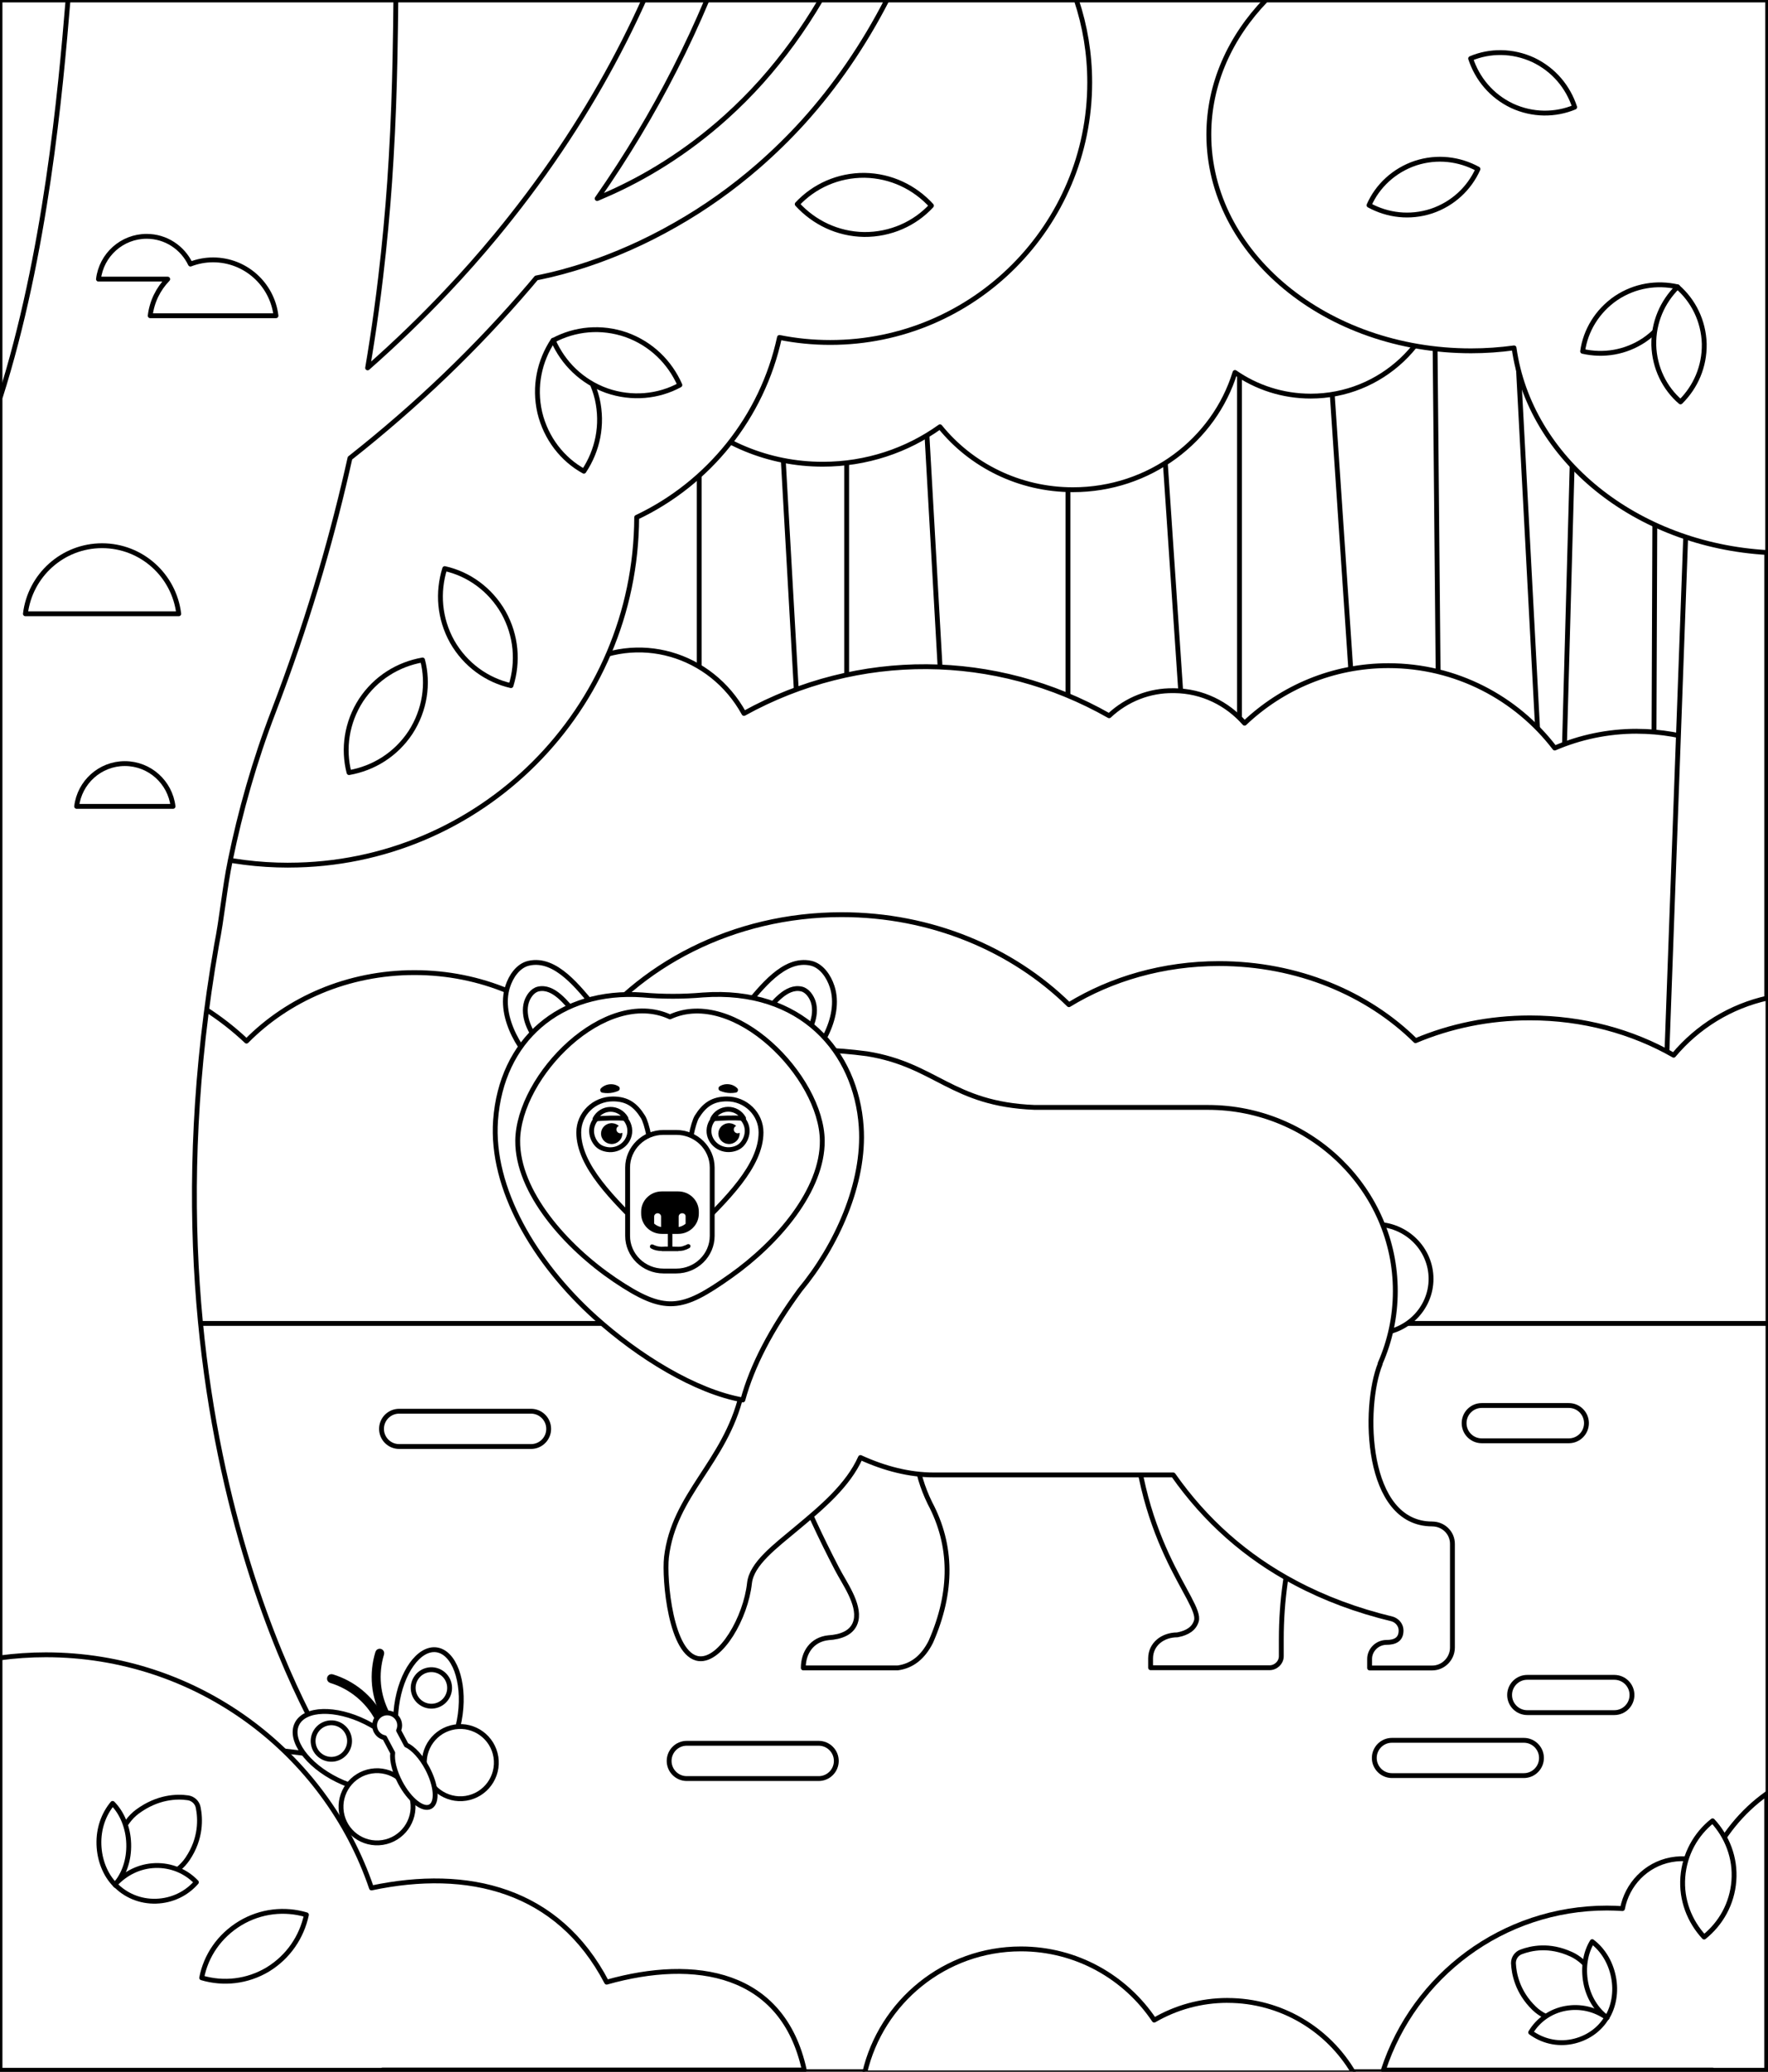 <svg width="547" height="641" viewBox="0 0 547 641" fill="none" xmlns="http://www.w3.org/2000/svg">
<rect x="0" y="0" width="547" height="641" fill="#808080" stroke="none"/>
<g clip-path="url(#clip0_2960_54199)">
<path d="M546.252 37.797H0.748V527.756H546.252V37.797Z" fill="white" stroke="black" stroke-width="1.5" stroke-linejoin="round"/>
<path d="M216.336 105.609V256.69L249.585 270.245L240.25 105.609H216.336Z" fill="white" stroke="black" stroke-width="1.5" stroke-linejoin="round"/>
<path d="M481.898 308.258L511.358 325.381L512.126 124.07L487.004 122.23L481.898 308.258Z" fill="white" stroke="black" stroke-width="1.5" stroke-linejoin="round"/>
<path d="M176.067 110.766H157.029V261.847H176.067V110.766Z" fill="white" stroke="black" stroke-width="1.5" stroke-linejoin="round"/>
<path d="M85.696 148.621H66.658V267.585H85.696V148.621Z" fill="white" stroke="black" stroke-width="1.5" stroke-linejoin="round"/>
<path d="M142.849 151.43H109.879V270.393H142.849V151.43Z" fill="white" stroke="black" stroke-width="1.5" stroke-linejoin="round"/>
<path d="M261.941 118.211V269.292L295.18 282.847L285.856 118.211H261.941Z" fill="white" stroke="black" stroke-width="1.5" stroke-linejoin="round"/>
<path d="M330.414 118.781V269.852L369.996 283.417L358.886 118.781H330.414Z" fill="white" stroke="black" stroke-width="1.5" stroke-linejoin="round"/>
<path d="M383.488 84.914V269.852L423.07 283.417L411.96 118.781L383.488 84.914Z" fill="white" stroke="black" stroke-width="1.5" stroke-linejoin="round"/>
<path d="M443.672 72.481L445.517 269.294L478.756 282.848L467.586 72.481H443.672Z" fill="white" stroke="black" stroke-width="1.5" stroke-linejoin="round"/>
<path d="M541.326 267.734C541.336 275.261 543.111 282.368 546.253 288.666V246.652C543.091 253 541.316 260.157 541.326 267.724V267.734Z" fill="white" stroke="black" stroke-width="1.5" stroke-linejoin="round"/>
<path d="M543.111 272.924C517.122 272.944 496.08 294.076 496.1 320.116C496.12 346.165 517.202 367.257 543.181 367.237C544.208 367.237 545.235 367.187 546.252 367.127V273.034C545.215 272.964 544.168 272.914 543.111 272.914V272.924Z" fill="white" stroke="black" stroke-width="1.5" stroke-linejoin="round"/>
<path d="M0.748 264.965V318.494C5.974 310.907 9.045 301.721 9.065 291.804C9.085 281.838 6.004 272.592 0.748 264.975V264.965Z" fill="white" stroke="black" stroke-width="1.5" stroke-linejoin="round"/>
<path d="M40.688 326.283C40.709 302.652 23.376 283.06 0.748 279.621V372.865C23.346 369.436 40.669 349.884 40.688 326.273V326.283Z" fill="white" stroke="black" stroke-width="1.5" stroke-linejoin="round"/>
<path d="M506.391 226.25C497.386 226.25 488.809 228.109 481.021 231.448C469.173 215.954 450.534 205.958 429.552 205.958C412.309 205.967 396.662 212.745 385.054 223.761C379.689 217.663 372 213.794 363.413 213.704C363.304 213.704 363.194 213.704 363.084 213.704C355.734 213.575 348.614 216.343 343.159 221.461C308.015 201.469 265.552 201.199 230.179 220.742C219.927 202.079 197.069 195.572 179.109 206.217C170.333 211.455 163.93 220.122 161.318 230.278C162.036 227.489 150.507 220.212 148.473 219.072C143.277 216.154 137.463 214.394 131.539 213.954C123.92 213.385 116.022 214.884 109.33 218.573C101.541 213.545 92.297 210.616 82.374 210.606C61.86 210.606 44.229 223.041 36.37 240.864C31.304 238.105 25.5 236.526 19.337 236.516C12.536 236.506 6.173 238.385 0.758 241.674V302.92C8.357 307.448 17.631 309.197 26.936 307.098C22.837 311.306 19.307 316.055 16.455 321.193C-1.945 354.03 9.683 395.604 42.434 414.076C47.539 434.828 61.641 452.191 80.878 461.418C116.391 478.441 158.944 463.397 175.927 427.801C179.617 420.064 181.801 411.987 182.589 403.92C198.695 418.305 215.848 431.35 233.011 440.336C274.098 461.618 321.349 455.96 356.153 429.79C375.65 458.389 413.566 469.265 445.718 453.851C464.955 444.624 479.056 427.261 484.162 406.509C503.858 395.404 515.895 375.931 518.378 355.039C528.76 353.1 538.264 348.692 546.272 342.434V240.024C535.272 231.418 521.45 226.27 506.411 226.26L506.391 226.25Z" fill="white" stroke="black" stroke-width="1.5" stroke-linejoin="round"/>
<path d="M165.871 114.538C188.449 113.59 206.036 95.668 205.151 74.509C204.266 53.35 185.246 36.967 162.667 37.915C140.089 38.864 122.502 56.785 123.387 77.944C124.272 99.103 143.293 115.487 165.871 114.538Z" fill="white" stroke="black" stroke-width="1.5" stroke-linejoin="round"/>
<path d="M546.252 0.75H39.99V84.917H546.252V0.75Z" fill="white" stroke="black" stroke-width="1.5" stroke-linejoin="round"/>
<path d="M525.768 0.75C526.675 14.105 525.678 28.429 525.678 28.429L524.91 55.269L524.062 84.907L523.983 87.616L523.733 96.203L523.245 113.386L522.497 139.576L514 373.095L546.601 337.739V0.75H525.758H525.768Z" fill="white" stroke="black" stroke-width="1.5" stroke-linejoin="round"/>
<path d="M394.767 0H362.535H258.091C252.038 7.127 247.81 15.784 246.104 25.28C216.316 29.279 193.379 54.109 193.379 84.167C193.379 117.014 220.764 143.634 254.551 143.634C268.134 143.634 280.67 139.326 290.822 132.049C300.395 143.894 315.265 151.521 331.969 151.521C355.644 151.521 375.639 136.227 382.091 115.245C388.753 119.863 396.831 122.562 405.537 122.562C427.317 122.552 445.139 105.609 446.654 84.167H546.241V0H394.757H394.767Z" fill="white" stroke="black" stroke-width="1.5" stroke-linejoin="round"/>
<path d="M391.662 0C380.622 11.445 374 25.91 374 41.614C374 78.449 410.231 108.548 455.147 108.548C459.675 108.548 464.113 108.228 468.431 107.638C473.248 141.985 506.058 168.664 546.906 170.963V0H391.652H391.662Z" fill="white" stroke="black" stroke-width="1.5" stroke-linejoin="round"/>
<path d="M22.159 102.588C22.668 100.369 23.087 98.12 23.396 95.851C24.264 95.881 25.121 95.901 25.969 95.911C29.798 95.981 33.478 95.891 37.019 95.671C68.014 93.712 88.208 81.117 101.193 65.033C102.828 63.014 104.344 60.944 105.74 58.835C118.804 39.253 122.734 16.152 123.212 0.758H0.748V133.706C2.314 132.856 3.79 131.927 5.166 130.907C14.321 124.14 19.547 113.904 22.159 102.598V102.588Z" fill="white" stroke="black" stroke-width="1.5" stroke-linejoin="round"/>
<path d="M43.52 30.258C39.89 35.726 38.424 42.483 39.989 49.37C41.625 56.238 46.013 61.795 51.657 64.894C55.288 59.426 56.754 52.669 55.188 45.782C53.552 38.914 49.194 33.427 43.52 30.258Z" fill="white" stroke="black" stroke-width="1.5" stroke-linejoin="round"/>
<path d="M0.748 76.648V109.036C4.368 104.987 6.662 99.789 6.961 93.932C7.23 87.304 4.857 81.187 0.748 76.648Z" fill="white" stroke="black" stroke-width="1.5" stroke-linejoin="round"/>
<path d="M62.878 28.817C56.226 26.498 49.265 27.228 43.541 30.307C46.184 36.315 51.07 41.193 57.712 43.582C64.364 45.901 71.395 45.191 77.049 42.092C74.406 36.085 69.52 31.206 62.878 28.817Z" fill="white" stroke="black" stroke-width="1.5" stroke-linejoin="round"/>
<path d="M499.97 92.245C494.156 96.224 490.526 102.302 489.648 108.699C496.031 110.148 502.862 109.119 508.726 105.2C514.54 101.222 518.11 95.184 519.048 88.747C512.665 87.297 505.834 88.327 499.97 92.245Z" fill="white" stroke="black" stroke-width="1.5" stroke-linejoin="round"/>
<path d="M437.959 50.472C431.277 52.711 426.142 57.579 423.559 63.497C429.313 66.636 436.164 67.505 442.866 65.326C449.547 63.087 454.613 58.249 457.266 52.301C451.512 49.163 444.661 48.293 437.959 50.472Z" fill="white" stroke="black" stroke-width="1.5" stroke-linejoin="round"/>
<path d="M474.389 18.542C467.996 15.583 460.926 15.593 455.002 18.112C457.046 24.349 461.424 29.687 467.797 32.726C474.189 35.685 481.19 35.655 487.184 33.156C485.139 26.918 480.761 21.581 474.389 18.542Z" fill="white" stroke="black" stroke-width="1.5" stroke-linejoin="round"/>
<path d="M152.641 19.782C145.75 21.201 140.066 25.43 136.795 30.988C142.13 34.786 148.832 36.475 155.743 35.116C162.634 33.697 168.249 29.498 171.59 23.91C166.254 20.112 159.553 18.423 152.641 19.782Z" fill="white" stroke="black" stroke-width="1.5" stroke-linejoin="round"/>
<path d="M519.006 88.773C514.349 93.382 511.537 99.709 511.666 106.766C511.876 113.824 515.037 120.161 519.934 124.35C524.591 119.741 527.403 113.414 527.274 106.357C527.064 99.299 523.913 93.032 519.006 88.773Z" fill="white" stroke="black" stroke-width="1.5" stroke-linejoin="round"/>
<path d="M517.799 326.483C505.049 319.199 489.769 314.944 473.339 314.944C460.638 314.944 448.638 317.485 437.948 321.999C423.148 307.382 401.417 298.135 377.177 298.135C359.877 298.135 343.856 302.848 330.716 310.859C313.246 293.731 288.195 283 260.375 283C226.824 283 197.314 298.604 180.253 322.198C167.413 309.135 148.863 300.925 128.232 300.925C107.602 300.925 89.112 309.105 76.271 322.128C60.601 307.292 38.711 298.065 14.47 298.065C9.54 298.065 4.7 298.464 0 299.201V455.864C4.71 456.601 9.54 457 14.47 457C45.761 457 73.151 441.646 88.272 418.679C99.612 425.932 113.372 430.197 128.232 430.197C147.303 430.197 164.583 423.173 177.233 411.804C193.674 437.879 224.744 455.476 260.375 455.476C289.135 455.476 314.926 444.017 332.446 425.883C345.256 433.266 360.637 437.57 377.177 437.57C389.877 437.57 401.877 435.03 412.568 430.516C427.368 445.133 449.098 454.379 473.339 454.379C496.139 454.379 516.719 446.199 531.4 433.067C535.63 439.135 540.91 444.595 547 449.268V308.767C535.36 311.317 525.17 317.684 517.799 326.493V326.483Z" fill="white" stroke="black" stroke-width="1.5" stroke-linejoin="round"/>
<path d="M0 356.57V429.342C7.031 418.966 11.139 406.441 11.139 392.956C11.139 379.471 7.031 366.946 0 356.57Z" fill="white" stroke="black" stroke-width="1.5" stroke-linejoin="round"/>
<path d="M547 409.469H0V640.999H547V409.469Z" fill="white" stroke="black" stroke-width="1.5" stroke-linejoin="round"/>
<path d="M499.47 518.977H472.504C469.492 518.977 467.059 521.426 467.059 524.434C467.059 527.443 469.502 529.892 472.504 529.892H499.47C502.481 529.892 504.915 527.443 504.915 524.434C504.915 521.426 502.471 518.977 499.47 518.977Z" fill="white" stroke="black" stroke-width="1.5" stroke-linejoin="round"/>
<path d="M485.39 434.871H458.424C455.412 434.871 452.979 437.32 452.979 440.329C452.979 443.348 455.422 445.787 458.424 445.787H485.39C488.401 445.787 490.835 443.338 490.835 440.329C490.835 437.31 488.391 434.871 485.39 434.871Z" fill="white" stroke="black" stroke-width="1.5" stroke-linejoin="round"/>
<path d="M471.468 538.461H430.64C427.629 538.461 425.195 540.91 425.195 543.919C425.195 546.928 427.639 549.377 430.64 549.377H471.468C474.48 549.377 476.914 546.928 476.914 543.919C476.914 540.91 474.47 538.461 471.468 538.461Z" fill="white" stroke="black" stroke-width="1.5" stroke-linejoin="round"/>
<path d="M164.31 436.641H123.482C120.47 436.641 118.037 439.09 118.037 442.098C118.037 445.107 120.48 447.556 123.482 447.556H164.31C167.322 447.556 169.755 445.107 169.755 442.098C169.755 439.09 167.312 436.641 164.31 436.641Z" fill="white" stroke="black" stroke-width="1.5" stroke-linejoin="round"/>
<path d="M253.297 539.379H212.469C209.457 539.379 207.023 541.828 207.023 544.837C207.023 547.846 209.467 550.295 212.469 550.295H253.297C256.308 550.295 258.742 547.846 258.742 544.837C258.742 541.828 256.298 539.379 253.297 539.379Z" fill="white" stroke="black" stroke-width="1.5" stroke-linejoin="round"/>
<path d="M354.02 443.617H319.385C316.373 443.617 313.939 446.066 313.939 449.075C313.939 452.084 316.383 454.533 319.385 454.533H354.02C357.031 454.533 359.465 452.084 359.465 449.075C359.465 446.066 357.021 443.617 354.02 443.617Z" fill="white" stroke="black" stroke-width="1.5" stroke-linejoin="round"/>
<path opacity="0.3" d="M113.608 263.326C118.245 263.326 122.005 259.557 122.005 254.909C122.005 250.26 118.245 246.492 113.608 246.492C108.97 246.492 105.211 250.26 105.211 254.909C105.211 259.557 108.97 263.326 113.608 263.326Z" fill="white" stroke="black" stroke-width="1.5" stroke-linejoin="round"/>
<path opacity="0.3" d="M35.273 330.281C39.47 330.281 42.872 326.871 42.872 322.664C42.872 318.457 39.47 315.047 35.273 315.047C31.076 315.047 27.674 318.457 27.674 322.664C27.674 326.871 31.076 330.281 35.273 330.281Z" fill="white" stroke="black" stroke-width="1.5" stroke-linejoin="round"/>
<path d="M2.224 223.383C4.886 218.605 7.08 213.527 8.736 208.219C9.603 205.42 10.332 202.562 10.89 199.633C11.857 194.655 12.366 189.507 12.366 184.239C12.366 182.659 12.326 181.09 12.226 179.521C11.458 166.006 7.35 153.401 0.738 142.485C0.508 142.105 0.249 141.735 0.01 141.355V227.122C0.788 225.893 1.536 224.643 2.234 223.383H2.224Z" fill="white" stroke="black" stroke-width="1.5" stroke-linejoin="round"/>
<path d="M38.336 17.721C34.187 25.728 31.854 34.814 31.854 44.45C31.854 48.869 32.342 53.177 33.28 57.316C33.938 60.234 34.805 63.083 35.892 65.822C36.76 68.031 37.757 70.16 38.884 72.23C41.836 77.657 45.636 82.566 50.093 86.774C54.442 90.882 59.428 94.331 64.893 96.94C70.737 99.739 77.119 101.578 83.851 102.278C85.826 102.478 87.83 102.588 89.855 102.588C99.448 102.588 108.493 100.249 116.461 96.12C120.49 94.031 124.24 91.482 127.651 88.553C134.572 82.586 140.077 75.009 143.577 66.412C146.34 59.645 147.855 52.227 147.855 44.461C147.855 36.244 146.15 28.427 143.079 21.34C141.503 17.671 139.548 14.202 137.264 10.983C134.402 6.905 131.022 3.207 127.212 0.008H52.497C46.693 4.906 41.866 10.924 38.346 17.731L38.336 17.721Z" fill="white" stroke="black" stroke-width="1.5" stroke-linejoin="round"/>
<path d="M89.235 267.676C148.612 267.676 196.77 219.534 196.98 160.068C219.209 149.542 235.823 129.08 241.159 104.409C246.245 105.429 251.49 105.959 256.876 105.959C301.184 105.959 337.145 69.923 337.145 25.51C337.145 16.593 335.689 8.017 333.017 0H0V220.224C19.377 248.863 52.107 267.686 89.235 267.686V267.676ZM41.147 63.015C41.267 62.386 41.386 61.746 41.486 61.106C42.154 61.376 42.823 61.626 43.491 61.866C43.491 61.866 43.491 61.866 43.501 61.866C42.703 62.236 41.915 62.626 41.137 63.015H41.147Z" fill="white" stroke="black" stroke-width="1.5" stroke-linejoin="round"/>
<path d="M0 137.598V145.105C0.369 144.275 0.618 143.395 0.728 142.506C0.937 140.846 0.678 139.147 0 137.608V137.598Z" fill="white" stroke="black" stroke-width="1.5" stroke-linejoin="round"/>
<path d="M171.13 105.27C166.892 111.667 165.167 119.574 167.002 127.631C168.917 135.658 174.042 142.165 180.644 145.794C184.883 139.396 186.608 131.489 184.773 123.432C182.858 115.406 177.762 108.978 171.13 105.27Z" fill="white" stroke="black" stroke-width="1.5" stroke-linejoin="round"/>
<path d="M193.768 103.591C185.99 100.882 177.842 101.731 171.15 105.33C174.242 112.357 179.966 118.075 187.725 120.864C195.504 123.573 203.731 122.743 210.343 119.124C207.251 112.097 201.527 106.379 193.768 103.591Z" fill="white" stroke="black" stroke-width="1.5" stroke-linejoin="round"/>
<path d="M137.593 175.93C135.319 183.267 135.888 191.334 139.907 198.551C143.996 205.718 150.687 210.446 158.097 212.136C160.371 204.798 159.802 196.732 155.783 189.514C151.695 182.347 144.953 177.549 137.593 175.93Z" fill="white" stroke="black" stroke-width="1.5" stroke-linejoin="round"/>
<path d="M111.713 216.614C107.226 223.542 106.099 231.669 107.984 239.046C115.533 237.716 122.434 233.518 127.002 226.63C131.489 219.703 132.656 211.496 130.731 204.199C123.182 205.529 116.281 209.727 111.713 216.614Z" fill="white" stroke="black" stroke-width="1.5" stroke-linejoin="round"/>
<path d="M267.515 54.247C259.278 54.177 251.828 57.606 246.652 63.164C251.828 68.822 259.078 72.4 267.316 72.55C275.553 72.62 283.082 69.191 288.178 63.633C283.003 57.976 275.753 54.397 267.515 54.247Z" fill="white" stroke="black" stroke-width="1.5" stroke-linejoin="round"/>
<path d="M67.006 292.386C68.712 283.839 69.44 274.973 71.255 266.166C74.386 250.912 78.734 235.508 84.588 220.234C94.66 193.994 102.01 169.004 107.405 145.583C107.695 144.304 107.994 143.014 108.273 141.745C128.976 125.421 147.595 107.528 163.901 88.395C164.579 87.596 165.257 86.796 165.925 85.996C166.454 85.897 167.032 85.777 167.67 85.637C171.151 84.917 176.147 83.667 182.19 81.628C182.19 81.628 182.194 81.628 182.2 81.628C186.06 80.329 190.338 78.699 194.925 76.66C199.383 74.681 204.11 72.322 209.017 69.513C218.092 64.355 226.648 58.267 234.557 51.39C239.483 47.102 244.16 42.523 248.568 37.665C258.531 26.62 267.197 13.985 274.398 0H253.894C248.499 9.176 242.375 17.603 235.584 25.22C232.133 29.079 228.493 32.717 224.684 36.156C223.108 37.585 221.493 38.975 219.857 40.314C213.893 45.232 207.551 49.631 200.899 53.479C195.404 56.658 190.009 59.237 184.993 61.336C184.913 61.376 184.833 61.396 184.753 61.436C184.813 61.356 184.863 61.276 184.923 61.196C193.848 48.391 201.817 35.116 208.777 21.422C212.368 14.384 215.679 7.247 218.73 0.01H199.214C197.269 4.318 195.225 8.587 193.081 12.815C188.463 21.912 183.377 30.818 177.822 39.525C171.789 49.001 165.207 58.227 158.096 67.204C156.91 68.713 155.703 70.213 154.476 71.702C154.367 71.832 154.257 71.962 154.157 72.092C153.918 72.382 153.679 72.682 153.439 72.972C148.593 78.839 143.506 84.597 138.181 90.225C130.502 98.372 122.344 106.249 113.738 113.826C114.765 107.798 115.663 101.9 116.451 96.132C116.939 92.584 117.378 89.095 117.787 85.657C119.004 75.401 119.891 65.614 120.549 56.328C120.719 53.849 120.879 51.41 121.018 49.001C121.686 37.785 122.015 27.359 122.215 17.823C122.344 11.486 122.414 5.538 122.474 0H21.042C18.699 28.429 14.191 78.539 0 123.182V531.493L102.639 543.488C102.639 543.488 39.721 448.305 67.006 292.386Z" fill="white" stroke="black" stroke-width="1.5" stroke-linejoin="round"/>
<path d="M31.584 168.844C19.368 168.844 9.285 178.04 7.859 189.916H55.299C53.883 178.04 43.801 168.844 31.574 168.844H31.584Z" fill="white" stroke="black" stroke-width="1.5" stroke-linejoin="round"/>
<path d="M38.624 236.258C30.945 236.258 24.602 242.046 23.715 249.503H53.533C52.645 242.046 46.303 236.258 38.624 236.258Z" fill="white" stroke="black" stroke-width="1.5" stroke-linejoin="round"/>
<path d="M65.93 80.408C63.456 80.408 61.103 80.868 58.919 81.708C56.505 76.64 51.349 73.121 45.376 73.121C37.697 73.121 31.354 78.909 30.467 86.366H51.888C48.966 89.375 46.992 93.303 46.473 97.692H85.386C84.219 87.955 75.952 80.408 65.93 80.408Z" fill="white" stroke="black" stroke-width="1.5" stroke-linejoin="round"/>
<path d="M379.78 618.934C371.51 618.934 363.77 621.153 357.1 625.031C348.2 611.747 333.05 603 315.85 603C292.32 603 272.62 619.374 267.52 641.355H418.81C410.97 627.95 396.42 618.944 379.77 618.944L379.78 618.934Z" fill="white" stroke="black" stroke-width="1.5" stroke-linejoin="round"/>
<path d="M139.08 640.47H248.83C242.2 610.002 215.06 605.563 187.69 613.29C172.65 584.512 144.79 577.824 114.93 584.142C100.67 542.188 60.97 512 14.17 512C9.36 512 4.64 512.33 0 512.95V640.55H118.27C118.27 640.55 118.28 640.5 118.29 640.47H139.08Z" fill="white" stroke="black" stroke-width="1.5" stroke-linejoin="round"/>
<path d="M58.131 556.244C54.721 555.755 48.771 555.905 42.491 560.533C33.321 567.38 35.721 583.354 35.721 583.354C35.721 583.354 51.651 584.583 58.031 575.137C62.341 568.75 61.991 562.612 61.331 559.303C61.041 557.644 59.671 556.454 58.131 556.244Z" fill="white" stroke="black" stroke-width="1.5" stroke-linejoin="round"/>
<path d="M30.61 570.725C30.77 575.644 32.65 580.182 35.59 583.141C38.419 579.992 39.989 575.394 39.819 570.396C39.66 565.478 37.779 560.939 34.84 557.98C32.109 561.259 30.439 565.727 30.61 570.725Z" fill="white" stroke="black" stroke-width="1.5" stroke-linejoin="round"/>
<path d="M35.58 583.061C38.77 586.44 43.38 588.389 48.3 588.239C53.3 588.069 57.69 585.9 60.76 582.381C57.57 579.003 52.96 577.053 48.04 577.203C43.12 577.363 38.74 579.602 35.58 583.061Z" fill="white" stroke="black" stroke-width="1.5" stroke-linejoin="round"/>
<path d="M74.3 595.057C67.85 598.975 63.71 605.113 62.4 611.94C69.08 613.939 76.53 613.17 82.9 609.331C89.27 605.413 93.34 599.275 94.8 592.448C88.12 590.449 80.67 591.218 74.3 595.057Z" fill="white" stroke="black" stroke-width="1.5" stroke-linejoin="round"/>
<path d="M528.68 576.981C525.15 575.292 521.09 574.642 516.98 575.422C509.16 576.901 503.39 583.109 501.98 590.526C500.39 590.426 498.79 590.356 497.17 590.356C464.9 590.356 437.51 611.318 428 640.477H529.87C529.87 640.477 529.89 640.527 529.9 640.557H546.59V555C538.81 560.518 532.77 568.125 528.68 576.991V576.981Z" fill="white" stroke="black" stroke-width="1.5" stroke-linejoin="round"/>
<path d="M486.04 604.621C479.31 601.532 473.74 602.762 470.64 603.921C469.17 604.461 468.24 605.85 468.24 607.4C468.39 610.569 469.4 616.296 474.66 621.394C482.47 628.901 497.18 624.333 497.18 624.333C497.18 624.333 495.94 609.099 486.04 604.611V604.621Z" fill="white" stroke="black" stroke-width="1.5" stroke-linejoin="round"/>
<path d="M492.61 600.75C490.52 604.149 489.75 608.717 490.6 613.355C491.45 617.993 493.93 621.862 497.18 624.261C499.27 620.862 500.12 616.294 499.19 611.656C498.26 607.018 495.86 603.229 492.61 600.75Z" fill="white" stroke="black" stroke-width="1.5" stroke-linejoin="round"/>
<path d="M484.34 621.405C479.7 622.254 475.83 625.043 473.58 628.832C477.14 631.461 481.7 632.62 486.35 631.691C490.99 630.761 494.86 628.052 497.11 624.263C493.55 621.714 488.99 620.555 484.34 621.405Z" fill="white" stroke="black" stroke-width="1.5" stroke-linejoin="round"/>
<path d="M520.65 580.77C520.11 587.888 522.74 594.465 527.23 599.333C532.41 595.155 535.9 589.047 536.44 581.93C536.98 574.813 534.35 568.235 529.86 563.367C524.68 567.466 521.19 573.653 520.65 580.77Z" fill="white" stroke="black" stroke-width="1.5" stroke-linejoin="round"/>
<path d="M113.101 532.812C103.806 528.204 94.302 528.474 91.869 533.402C89.436 538.33 94.99 546.067 104.285 550.665C113.579 555.273 123.083 555.003 125.517 550.075C127.95 545.147 122.395 537.41 113.101 532.812Z" fill="white" stroke="black" stroke-width="1.5" stroke-linejoin="round"/>
<path d="M114.925 547.994C108.842 548.954 104.693 554.672 105.641 560.759C106.598 566.857 112.302 571.015 118.376 570.066C124.459 569.106 128.608 563.398 127.66 557.301C126.703 551.203 120.998 547.045 114.925 547.994Z" fill="white" stroke="black" stroke-width="1.5" stroke-linejoin="round"/>
<path d="M117.957 531.322C114.726 525.235 109.32 520.776 102.738 518.757C102.399 518.657 102.04 518.847 101.941 519.187C101.841 519.527 102.03 519.887 102.369 519.987C108.622 521.896 113.748 526.134 116.83 531.912L118.854 535.73C119.024 536.04 119.413 536.16 119.722 535.99C119.971 535.86 120.091 535.59 120.061 535.331C120.051 535.261 120.021 535.191 119.991 535.131L117.967 531.312L117.957 531.322Z" fill="white" stroke="black" stroke-width="1.5" stroke-linejoin="round"/>
<path d="M101.64 533.103C98.568 533.583 96.464 536.482 96.943 539.561C97.422 542.639 100.314 544.749 103.385 544.269C106.457 543.789 108.561 540.89 108.082 537.811C107.604 534.733 104.712 532.623 101.64 533.103Z" fill="white" stroke="black" stroke-width="1.5" stroke-linejoin="round"/>
<path d="M135.039 510.462C129.594 509.732 124.069 517.489 122.703 527.785C121.327 538.081 124.628 547.017 130.063 547.747C135.508 548.477 141.033 540.72 142.399 530.424C143.775 520.128 140.474 511.191 135.039 510.462Z" fill="white" stroke="black" stroke-width="1.5" stroke-linejoin="round"/>
<path d="M140.695 534.33C134.611 535.29 130.463 540.998 131.41 547.095C132.368 553.193 138.072 557.351 144.145 556.402C150.229 555.442 154.377 549.724 153.43 543.637C152.472 537.539 146.768 533.381 140.695 534.33Z" fill="white" stroke="black" stroke-width="1.5" stroke-linejoin="round"/>
<path d="M121.926 534.191L119.901 530.372C116.83 524.585 116.182 517.957 118.096 511.69C118.196 511.35 118.007 510.99 117.668 510.89C117.328 510.79 116.969 510.98 116.87 511.32C114.865 517.917 115.533 524.894 118.765 530.982L120.789 534.801C120.959 535.11 121.347 535.23 121.657 535.06C121.906 534.921 122.036 534.661 121.986 534.391C121.976 534.331 121.946 534.261 121.916 534.191H121.926Z" fill="white" stroke="black" stroke-width="1.5" stroke-linejoin="round"/>
<path d="M132.597 516.67C129.525 517.149 127.421 520.048 127.9 523.127C128.379 526.206 131.271 528.315 134.342 527.835C137.414 527.355 139.518 524.457 139.039 521.378C138.561 518.299 135.669 516.19 132.597 516.67Z" fill="white" stroke="black" stroke-width="1.5" stroke-linejoin="round"/>
<path d="M125.726 539.94L123.323 535.421C123.612 534.762 123.732 534.022 123.612 533.262C123.283 531.143 121.298 529.693 119.184 530.023C117.07 530.353 115.624 532.342 115.953 534.462C116.212 536.111 117.469 537.341 119.005 537.65L121.498 542.339C121.209 544.668 122.026 548.116 123.861 551.575C126.684 556.893 130.842 560.202 133.146 558.972C135.449 557.743 135.031 552.435 132.208 547.117C130.324 543.578 127.86 540.939 125.736 539.92L125.726 539.94Z" fill="white" stroke="black" stroke-width="1.5" stroke-linejoin="round"/>
<path fill-rule="evenodd" clip-rule="evenodd" d="M163.572 298.034C160.231 298.803 158.047 302.192 157.08 305.231C153.918 314.867 161.817 326.942 168.07 331.401C178.451 322.834 183.737 316.117 183.856 311.298C179.179 306.001 172.079 296.074 163.572 298.034Z" fill="white" stroke="black" stroke-width="1.5" stroke-linejoin="round"/>
<path fill-rule="evenodd" clip-rule="evenodd" d="M250.943 298.034C242.446 296.074 235.335 306.001 230.658 311.298C230.778 316.117 236.063 322.834 246.445 331.401C252.758 326.942 260.656 314.867 257.435 305.231C256.467 302.202 254.214 298.803 250.943 298.034Z" fill="white" stroke="black" stroke-width="1.5" stroke-linejoin="round"/>
<path fill-rule="evenodd" clip-rule="evenodd" d="M166.543 306.002C164.718 306.422 163.441 308.321 162.903 309.991C161.507 314.389 164.119 319.687 167.031 322.836C169.036 320.337 174.192 315.639 177.902 313.439C175.289 310.471 171.28 304.933 166.543 306.002Z" fill="white" stroke="black" stroke-width="1.5" stroke-linejoin="round"/>
<path fill-rule="evenodd" clip-rule="evenodd" d="M247.97 305.999C243.233 304.929 239.224 310.457 236.611 313.436C240.371 315.635 245.477 320.333 247.482 322.832C250.394 319.683 253.006 314.385 251.61 309.987C251.062 308.318 249.785 306.419 247.97 305.999Z" fill="white" stroke="black" stroke-width="1.5" stroke-linejoin="round"/>
<path d="M425.502 412.58C435.025 412.58 442.745 405.016 442.745 395.686C442.745 386.356 435.025 378.793 425.502 378.793C415.98 378.793 408.26 386.356 408.26 395.686C408.26 405.016 415.98 412.58 425.502 412.58Z" fill="white" stroke="black" stroke-width="1.5" stroke-linejoin="round"/>
<path fill-rule="evenodd" clip-rule="evenodd" d="M350.459 430.604C350.399 476.696 372.01 495.429 370.135 501.556C369.467 503.815 367.462 505.245 364.241 505.835C359.744 505.835 356.044 508.693 355.984 513.032V516.001H392.783C394.728 516.001 396.423 514.391 396.423 512.432V507.194C396.423 483.043 403.165 464.081 411.661 441.54C400.851 425.426 380.457 421.797 350.459 430.594V430.604Z" fill="white" stroke="black" stroke-width="1.5" stroke-linejoin="round"/>
<path fill-rule="evenodd" clip-rule="evenodd" d="M284.34 435.41C285.248 410.13 270.01 396.995 238.556 395.926C231.326 415.548 238.127 445.347 258.96 485.431C261.264 489.889 265.941 496.197 264.854 501.315C263.946 505.303 259.997 506.493 256.297 506.723C251.201 507.262 248.529 511.301 248.529 516.059H277.728C282.156 515.469 285.557 512.79 287.99 507.972C294.792 492.448 294.672 478.174 287.691 465.029C283.014 455.453 281.927 445.576 284.35 435.41H284.34Z" fill="white" stroke="black" stroke-width="1.5" stroke-linejoin="round"/>
<path fill-rule="evenodd" clip-rule="evenodd" d="M443.115 471.517C422.292 471.517 421.624 435.361 427.029 421.976C427.029 421.926 427.009 421.886 426.999 421.846C430.021 414.979 431.696 407.422 431.696 399.495C431.756 368.217 405.647 342.637 373.715 342.637H320.102C294.363 341.628 289.685 329.492 268.254 326.044C187.715 315.368 196.012 379.503 230.169 421.616C230.139 425.675 229.979 429.054 229.391 431.493C224.355 452.544 208.448 462.301 206.194 481.863C205.466 488.52 207.471 512.251 216.277 513.201C223.018 513.91 230.727 500.536 231.884 489.83C232.552 483.822 239.712 478.534 246.823 472.587C254.253 466.389 262.38 459.572 266.22 450.965C273.699 454.394 281.388 456.353 288.957 456.353H362.994C372.937 470.517 385.493 481.653 400.741 489.72C409.786 494.538 419.809 498.287 430.679 500.906C432.195 501.325 433.471 502.745 433.471 504.414C433.531 507.333 431.467 508.163 428.973 508.163C426.121 508.163 423.748 510.482 423.748 513.281V516.08H443.115C446.575 516.08 449.368 513.161 449.368 509.772V477.655C449.368 474.266 446.575 471.527 443.115 471.527V471.517Z" fill="white" stroke="black" stroke-width="1.5" stroke-linejoin="round"/>
<path fill-rule="evenodd" clip-rule="evenodd" d="M217.494 307.848C211.301 308.388 205.108 308.388 198.855 307.848C173.046 306.009 155.135 321.943 153.32 346.623C151.804 367.735 165.467 390.756 184.105 407.579C197.589 419.715 215.13 430.54 229.83 433.149C232.682 422.624 238.576 411.268 247.502 399.133C258.671 385.688 267.656 366.186 266.45 348.582C264.874 325.451 247.93 305.639 217.514 307.848H217.494Z" fill="white" stroke="black" stroke-width="1.5" stroke-linejoin="round"/>
<path fill-rule="evenodd" clip-rule="evenodd" d="M207.293 314.628C187.258 305.412 160.362 332.891 160.173 352.933C160.053 368.757 174.992 385.7 190.17 395.986C205.778 406.512 210.874 405.563 226.052 394.797C240.742 384.391 254.524 368.157 254.404 352.933C254.225 333.071 227.079 305.472 207.283 314.628H207.293Z" fill="white" stroke="black" stroke-width="1.5" stroke-linejoin="round"/>
<path fill-rule="evenodd" clip-rule="evenodd" d="M189.62 340.016C183.796 340.016 179.059 344.654 179.059 350.362C179.059 360.708 189.62 371.054 200.191 381.409C200.191 377.781 201.766 369.094 201.706 360.828C201.647 354.11 200.131 347.503 198.914 345.543C196.61 341.855 194.057 340.016 189.62 340.016Z" fill="white" stroke="black" stroke-width="1.5" stroke-linejoin="round"/>
<path fill-rule="evenodd" clip-rule="evenodd" d="M224.893 340.016C220.465 340.016 217.912 341.855 215.599 345.543C214.442 347.503 212.926 354.11 212.806 360.828C212.747 369.094 214.322 377.781 214.322 381.409C224.883 371.064 235.454 360.718 235.454 350.362C235.454 344.654 230.717 340.016 224.893 340.016Z" fill="white" stroke="black" stroke-width="1.5" stroke-linejoin="round"/>
<path fill-rule="evenodd" clip-rule="evenodd" d="M209.236 350.375H205.287C199.154 350.375 194.178 355.253 194.178 361.261V382.373C194.178 388.38 199.154 393.258 205.287 393.258H209.236C215.37 393.258 220.346 388.38 220.346 382.373V361.261C220.346 355.253 215.37 350.375 209.236 350.375Z" fill="white" stroke="black" stroke-width="1.5" stroke-linejoin="round"/>
<path d="M212.699 384.98C212.27 385.22 211.851 385.399 211.363 385.519L211.303 385.579C210.874 385.699 210.395 385.759 209.907 385.759C209.298 385.759 208.69 385.699 208.022 385.699V381.771H207.962C207.962 381.411 207.663 381.121 207.294 381.121C206.925 381.121 206.626 381.421 206.626 381.771V385.699C205.957 385.699 205.349 385.699 204.681 385.759C204.252 385.699 203.773 385.699 203.345 385.579C202.916 385.459 202.437 385.279 202.068 385.1C201.699 384.92 201.28 385.04 201.161 385.399C200.981 385.699 201.101 386.109 201.46 386.289C202.008 386.589 202.497 386.769 203.035 386.879C203.584 386.999 204.132 387.059 204.731 387.059L204.791 387.119H209.887V387.059C210.495 387.059 211.043 386.999 211.582 386.879L211.642 386.819C212.19 386.699 212.739 386.459 213.277 386.169C213.577 385.989 213.706 385.629 213.577 385.279C213.397 384.98 212.968 384.86 212.669 384.98H212.699Z" fill="black"/>
<path fill-rule="evenodd" clip-rule="evenodd" d="M209.836 368.625H204.74C201.219 368.625 198.367 371.424 198.367 374.873V375.522C198.367 378.971 201.219 381.77 204.74 381.77H209.836C213.356 381.77 216.208 378.971 216.208 375.522V374.873C216.208 371.424 213.356 368.625 209.836 368.625Z" fill="black"/>
<path fill-rule="evenodd" clip-rule="evenodd" d="M211.052 374.633C210.084 374.633 209.227 375.403 209.227 376.412V380.461C210.623 380.461 211.899 379.871 212.867 378.971V376.412C212.926 375.403 212.079 374.633 211.042 374.633H211.052Z" fill="white" stroke="black" stroke-width="1.5" stroke-linejoin="round"/>
<path fill-rule="evenodd" clip-rule="evenodd" d="M203.462 374.633C202.494 374.633 201.637 375.403 201.637 376.412V378.911C202.604 379.861 203.881 380.461 205.277 380.461V376.412C205.277 375.403 204.429 374.633 203.452 374.633H203.462Z" fill="white" stroke="black" stroke-width="1.5" stroke-linejoin="round"/>
<path d="M226.169 344.206C223.865 343.856 221.661 344.856 220.405 346.615C219.906 347.315 219.557 348.135 219.417 349.034C218.799 352.963 222.389 356.251 226.338 355.642C228.024 355.372 229.23 354.692 230.158 353.263C231.115 351.763 231.464 349.924 230.916 348.215C230.268 346.165 228.473 344.556 226.169 344.206Z" fill="white" stroke="black" stroke-width="1.5" stroke-linejoin="round"/>
<path d="M193.799 346.635C192.552 344.875 190.348 343.876 188.035 344.226C185.731 344.575 183.936 346.185 183.288 348.234C182.739 349.943 183.088 351.783 184.046 353.282C184.963 354.712 186.17 355.391 187.865 355.661C191.814 356.281 195.404 352.992 194.786 349.054C194.647 348.154 194.297 347.334 193.799 346.635Z" fill="white" stroke="black" stroke-width="1.5" stroke-linejoin="round"/>
<path d="M188.743 347.556C186.948 347.826 185.711 349.475 185.991 351.234C186.27 352.994 187.955 354.203 189.75 353.923C191.545 353.654 192.782 352.004 192.503 350.245C192.223 348.486 190.538 347.276 188.743 347.556Z" fill="black"/>
<path d="M191.494 348.355C190.866 348.595 190.556 349.275 190.796 349.885C191.035 350.495 191.733 350.805 192.361 350.565C192.99 350.325 193.299 349.645 193.06 349.035C192.82 348.425 192.122 348.115 191.494 348.355Z" fill="white"/>
<path d="M225.044 347.556C223.249 347.826 222.012 349.475 222.291 351.234C222.571 352.994 224.256 354.203 226.051 353.923C227.846 353.654 229.083 352.004 228.803 350.245C228.524 348.486 226.839 347.276 225.044 347.556Z" fill="black"/>
<path d="M227.797 348.355C227.179 348.595 226.86 349.275 227.099 349.885C227.339 350.495 228.037 350.805 228.665 350.565C229.283 350.325 229.602 349.645 229.363 349.035C229.124 348.425 228.426 348.115 227.797 348.355Z" fill="white"/>
<path d="M227.388 336.127C226.8 335.747 226.142 335.537 225.473 335.467C224.805 335.397 224.127 335.467 223.479 335.697C223.2 335.797 222.93 335.927 222.661 336.097C222.123 336.447 222.182 337.257 222.771 337.507C223.05 337.627 223.319 337.716 223.579 337.806C224.137 337.976 224.666 338.086 225.184 338.146C225.713 338.206 226.241 338.206 226.81 338.166C227.079 338.136 227.358 338.106 227.657 338.056C228.266 337.956 228.545 337.197 228.126 336.737C227.897 336.497 227.647 336.287 227.378 336.117L227.388 336.127Z" fill="black"/>
<path d="M190.558 335.717C189.91 335.487 189.232 335.417 188.564 335.487C187.896 335.557 187.237 335.777 186.649 336.147C186.38 336.317 186.13 336.516 185.901 336.766C185.482 337.226 185.761 337.986 186.37 338.086C186.669 338.136 186.948 338.166 187.217 338.196C187.786 338.236 188.314 338.236 188.843 338.176C189.372 338.116 189.9 338.006 190.449 337.836C190.708 337.756 190.977 337.656 191.256 337.536C191.845 337.286 191.905 336.467 191.366 336.127C191.107 335.957 190.828 335.827 190.548 335.727L190.558 335.717Z" fill="black"/>
<path d="M225.223 343.208C223.229 343.238 221.404 344.377 220.486 346.166C221.972 346.037 223.558 345.937 225.243 345.907C226.939 345.877 228.544 345.907 230.05 345.987C229.073 344.247 227.218 343.178 225.223 343.208Z" fill="white" stroke="black" stroke-width="1.5" stroke-linejoin="round"/>
<path d="M188.823 343.235C186.828 343.265 185.003 344.405 184.086 346.194C185.572 346.064 187.158 345.964 188.843 345.934C190.538 345.904 192.144 345.934 193.65 346.014C192.672 344.275 190.817 343.205 188.823 343.235Z" fill="white" stroke="black" stroke-width="1.5" stroke-linejoin="round"/>
</g>
<defs>
<clipPath id="clip0_2960_54199">
<rect width="547" height="641" fill="white"/>
</clipPath>
</defs>
</svg>
